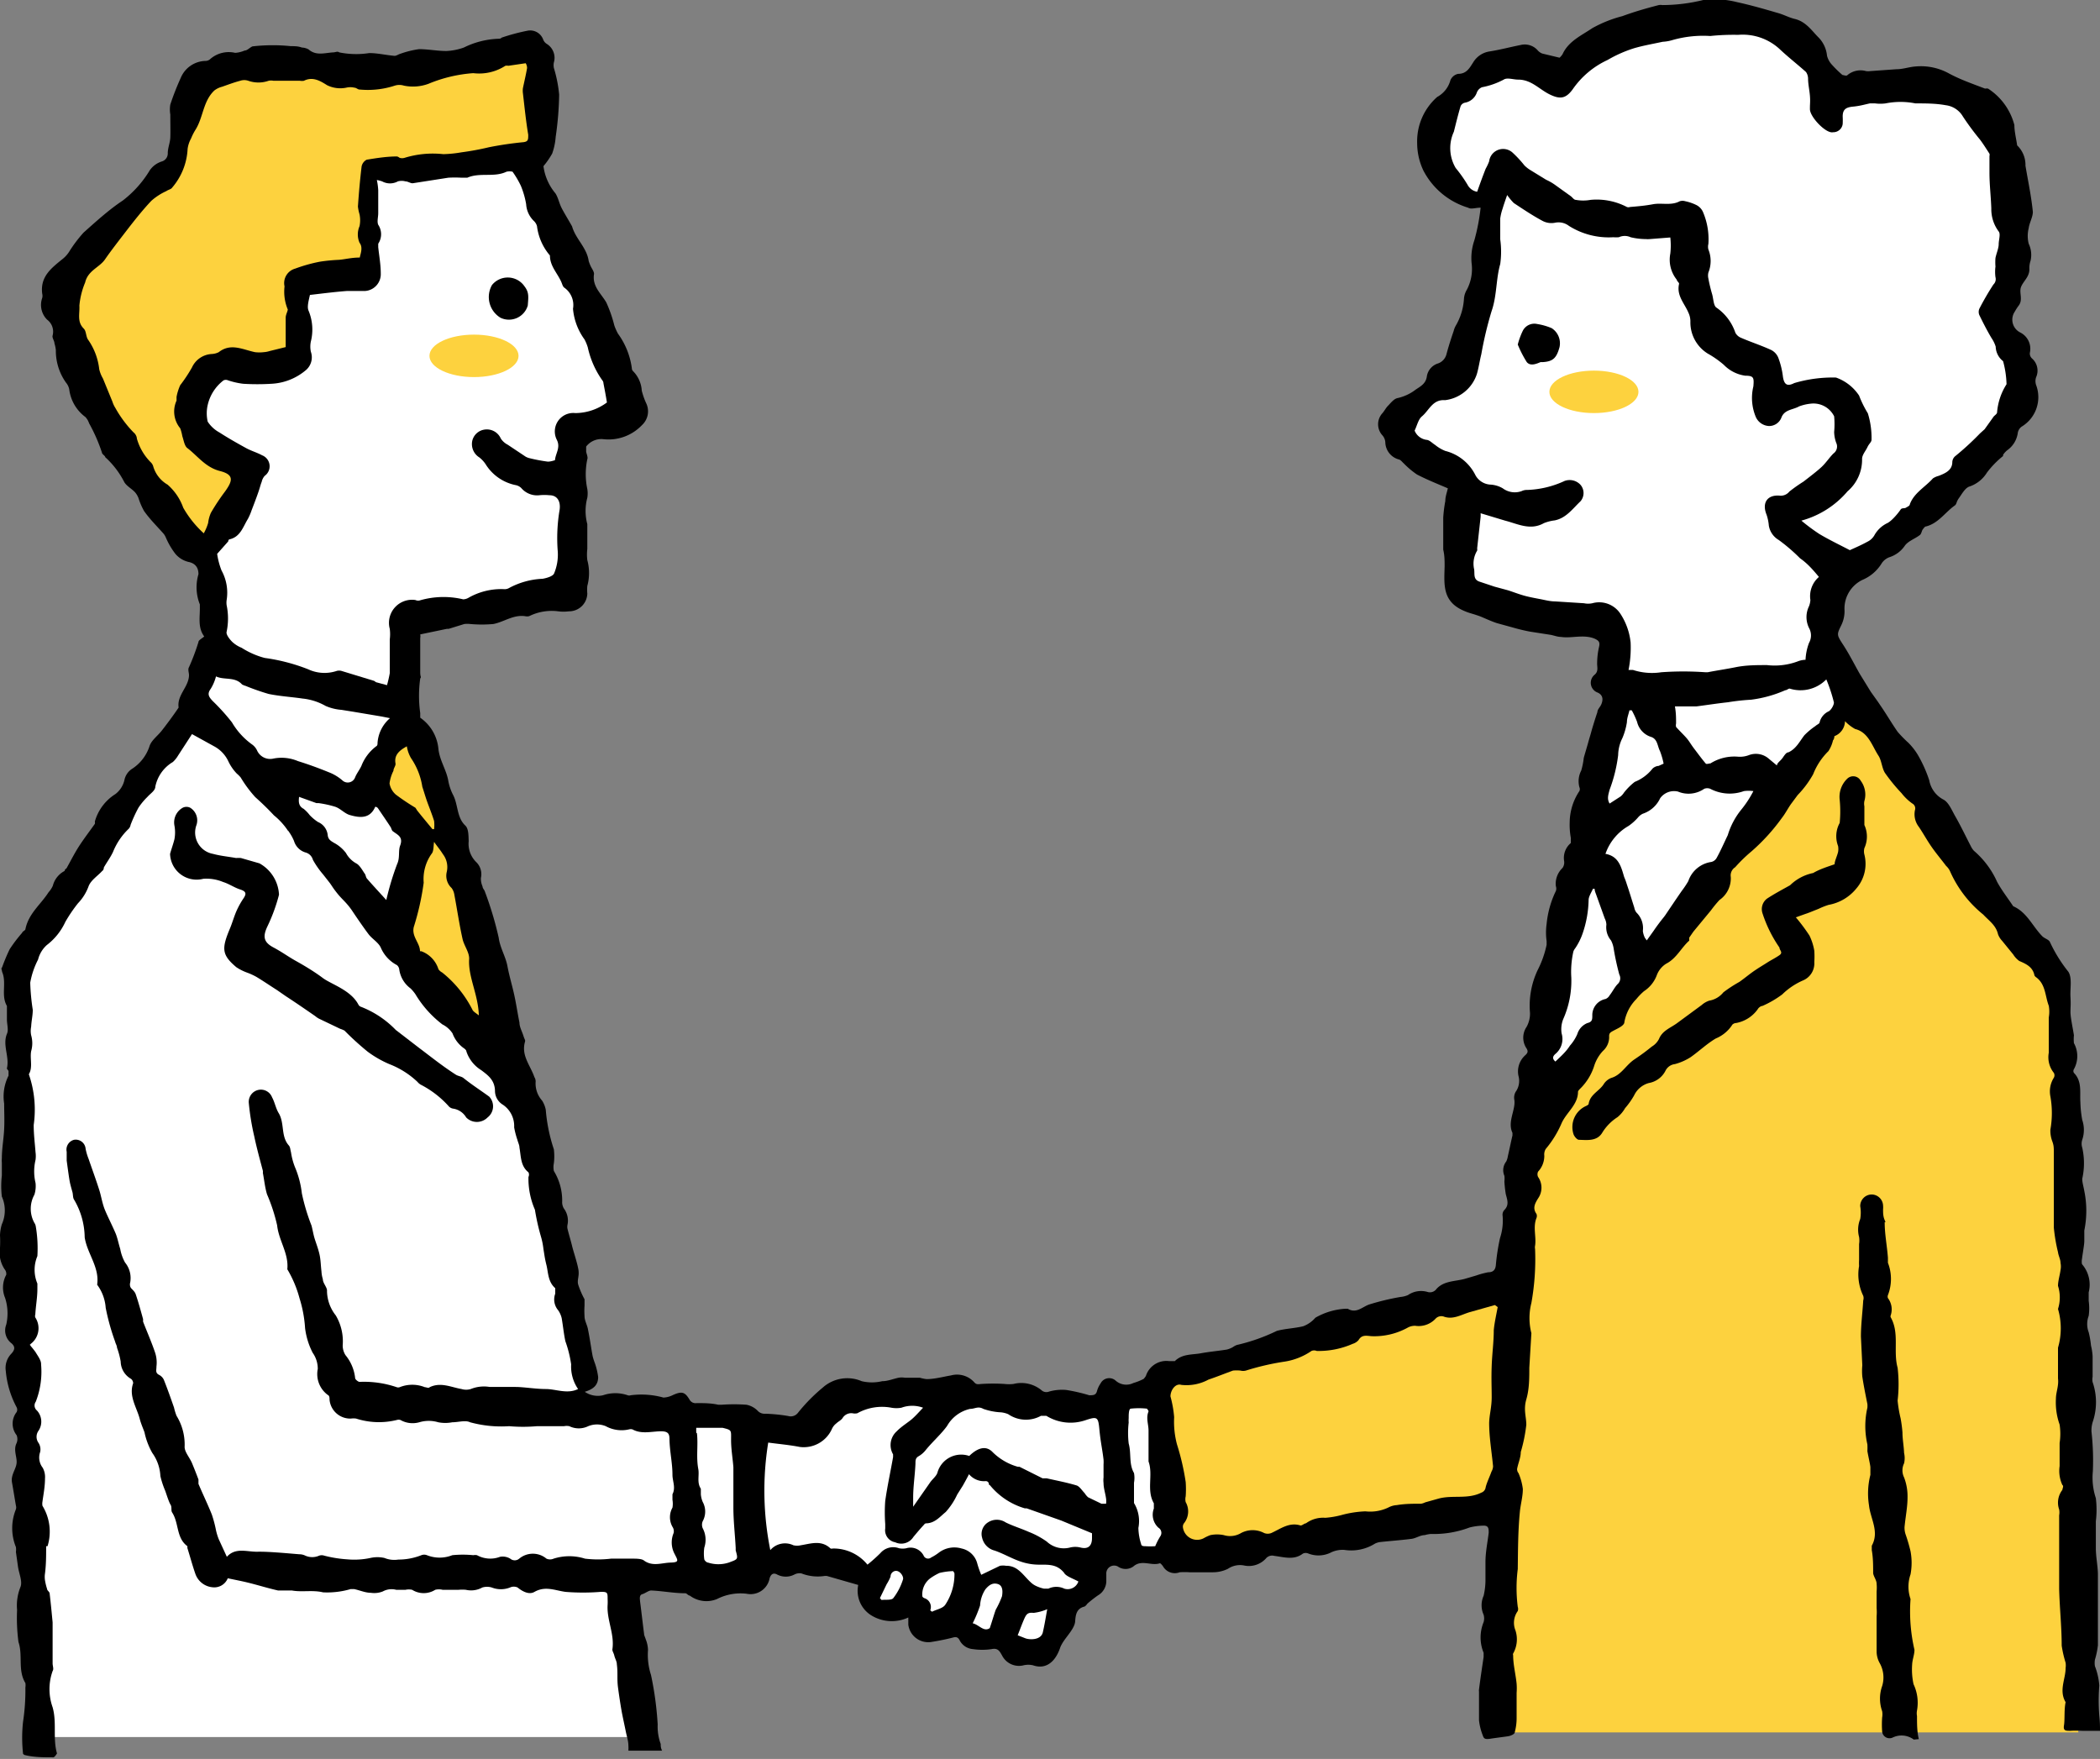 <svg xmlns="http://www.w3.org/2000/svg" viewBox="0 0 91 76.22"><rect x="0" y="0" width="91" height="76.22" fill="#808080" stroke="none"/><defs><style>.cls-1{fill:#fff;}.cls-2{fill:#fdd23e;}</style></defs><title>flow_04</title><g id="レイヤー_2" data-name="レイヤー 2"><g id="レイヤー_1-2" data-name="レイヤー 1"><polygon class="cls-1" points="28.05 75.27 1.84 75.27 0.81 41.78 9.2 29.85 22.7 46.34 25.32 61.16 29.53 61.16 30.1 68.22 26.8 68.34 28.05 75.27"/><polygon class="cls-2" points="64.71 75.07 90.06 75.07 89.35 42.98 80.32 30.37 66.28 48.42 64.71 75.07"/><path d="M8.32,31.81l-.61.94a1.18,1.18,0,0,1-.22.27,1.61,1.61,0,0,0-.76,1.07c0,.17-.22.3-.34.44A2.82,2.82,0,0,0,6,35a6.21,6.21,0,0,0-.34.74.34.34,0,0,1-.08.17,2.86,2.86,0,0,0-.68,1c-.11.24-.27.45-.4.68,0,0,0,.11-.07.15-.2.22-.49.4-.59.66a2.1,2.1,0,0,1-.46.74,6.41,6.41,0,0,0-.55.81,2.65,2.65,0,0,1-.8,1,1.25,1.25,0,0,0-.38.63,3.5,3.5,0,0,0-.34,1,9.41,9.41,0,0,0,.11,1.18c0,.24-.06.49-.07.73a.92.92,0,0,0,0,.37,1.25,1.25,0,0,1,0,.69c-.06.33.08.7-.1,1a4.7,4.7,0,0,1,.21,2.2c0,.4.05.79.08,1.18a1.23,1.23,0,0,1,0,.33,2.15,2.15,0,0,0,0,1,1.24,1.24,0,0,1-.05.51,1.26,1.26,0,0,0,0,1.22.39.39,0,0,1,.06.15,5.65,5.65,0,0,1,.07,1.29,1.53,1.53,0,0,0,0,1.19c0,.06,0,.16,0,.24,0,.36-.07.73-.09,1.1a.2.2,0,0,0,0,.13.85.85,0,0,1-.25,1.18,3.65,3.65,0,0,1,.26.32c.1.17.25.36.24.53a3.57,3.57,0,0,1-.23,1.62.28.28,0,0,0,.05.38.71.71,0,0,1,.06.89.45.45,0,0,0,0,.5.52.52,0,0,1,.08.41.72.72,0,0,0,.11.68.83.83,0,0,1,.1.47c0,.35-.07.7-.11,1a.52.52,0,0,0,0,.18A2.14,2.14,0,0,1,2.06,67S2,67,2,67c0,.4,0,.79-.05,1.18a1,1,0,0,0,0,.3,2.49,2.49,0,0,0,.09.37c0,.07.1.12.11.19.05.42.09.84.13,1.26a.43.43,0,0,0,0,0c0,.59,0,1.19,0,1.78,0,.11.06.24,0,.33a2.34,2.34,0,0,0,0,1.57c.19.67,0,1.35.19,2,0,0-.1.17-.16.17-.41,0-.83,0-1.24-.1A.25.25,0,0,1,1,76,6.26,6.26,0,0,1,1,74.6a9.13,9.13,0,0,0,.1-1.48.6.6,0,0,0,0-.19C.76,72.37,1,71.74.8,71.15a8,8,0,0,1-.06-1.39,2.14,2.14,0,0,1,.15-1c.09-.24-.07-.58-.11-.87l-.09-.64a.76.76,0,0,0,0-.21,2.17,2.17,0,0,1,0-1.64.29.29,0,0,0,0-.16c-.06-.34-.11-.67-.17-1s.18-.58.2-.85-.15-.56,0-.86a.45.45,0,0,0,0-.34.81.81,0,0,1,0-1,.23.23,0,0,0,0-.21A4.09,4.09,0,0,1,.25,59.4a.88.88,0,0,1,.25-.75c.13-.15.18-.28,0-.44a.7.7,0,0,1-.23-.81,2.17,2.17,0,0,0-.05-1.16,1.16,1.16,0,0,1,.05-1A.31.31,0,0,0,.2,55,1.3,1.3,0,0,1,0,54.07a4.87,4.87,0,0,0,0-.54,1.85,1.85,0,0,1,.08-.48,1.47,1.47,0,0,0,0-1.2,3.92,3.92,0,0,1,0-.91c0-.18,0-.37,0-.56a1.08,1.08,0,0,1,0-.19c0-.42.08-.84.1-1.26s0-.74,0-1.11a2,2,0,0,1,.19-1.21s0-.12,0-.18-.08-.1-.07-.14c.12-.49-.2-1,0-1.49.08-.17,0-.41,0-.62s0-.34,0-.51,0-.06,0-.08c-.27-.46,0-1-.21-1.48,0-.07-.06-.14,0-.19a7.75,7.75,0,0,1,.33-.79,6.32,6.32,0,0,1,.54-.71c0-.05.13-.1.14-.15.13-.68.67-1.08,1-1.6a1.12,1.12,0,0,0,.19-.29,1,1,0,0,1,.51-.64s0-.07.08-.11c.19-.34.36-.68.57-1s.44-.62.66-.93a.23.23,0,0,0,0-.1A2.06,2.06,0,0,1,5,34.41a1.07,1.07,0,0,0,.39-.6.76.76,0,0,1,.31-.48,1.85,1.85,0,0,0,.78-1c.08-.25.35-.44.53-.67s.49-.64.73-1c0,0,0,0,0,0-.08-.54.44-.89.45-1.4,0-.12-.06-.25,0-.35a9.43,9.43,0,0,0,.41-1.09c0-.08.15-.15.25-.24-.29-.39-.18-.84-.19-1.28,0,0,0-.08,0-.11a2,2,0,0,1-.06-1.31c0-.29-.14-.47-.43-.53A1.07,1.07,0,0,1,7.6,24a3.22,3.22,0,0,1-.41-.7.83.83,0,0,0-.09-.16c-.29-.33-.6-.63-.86-1A3,3,0,0,1,6,21.58a.87.87,0,0,0-.15-.25c-.16-.17-.39-.28-.48-.47a3.78,3.78,0,0,0-.81-1.05c0-.06-.13-.12-.14-.19a7.3,7.3,0,0,0-.56-1.28.72.72,0,0,0-.16-.27A1.76,1.76,0,0,1,3,16.87a.65.65,0,0,0-.14-.29,2.38,2.38,0,0,1-.44-1.41,1.5,1.5,0,0,0-.06-.29c0-.11-.11-.24-.08-.34a.65.65,0,0,0-.24-.69.9.9,0,0,1-.21-.94.38.38,0,0,0,0-.18c-.1-.76.42-1.13.91-1.53a1.29,1.29,0,0,0,.28-.33,5.86,5.86,0,0,1,.6-.79c.55-.49,1.11-1,1.7-1.39A4.71,4.71,0,0,0,6.49,7.38,1,1,0,0,1,7,7a.36.36,0,0,0,.27-.36c0-.23.1-.45.11-.68s0-.65,0-1a1.27,1.27,0,0,1,0-.43,11.42,11.42,0,0,1,.45-1.15A1.19,1.19,0,0,1,8.9,2.64a.31.31,0,0,0,.22-.09,1.22,1.22,0,0,1,1.07-.26,1.23,1.23,0,0,0,.41-.1c.12,0,.22-.13.34-.18A7.67,7.67,0,0,1,12.6,2c.16,0,.32,0,.48.06a.66.66,0,0,1,.29.08c.33.29.7.15,1.07.13.09,0,.19-.06.26,0A3.7,3.7,0,0,0,16,2.3c.37,0,.73.09,1.1.12.08,0,.17-.07.25-.09a4,4,0,0,1,.81-.2c.39,0,.79.08,1.18.08a2.56,2.56,0,0,0,.76-.15,3.65,3.65,0,0,1,1.49-.38c.05,0,.1,0,.15-.05a8.82,8.82,0,0,1,1.12-.3.6.6,0,0,1,.68.39.38.38,0,0,0,.15.18.71.71,0,0,1,.31.81.63.63,0,0,0,0,.23,5.81,5.81,0,0,1,.23,1.16,14.11,14.11,0,0,1-.15,1.83,2.79,2.79,0,0,1-.15.72,3.44,3.44,0,0,1-.38.55,2.29,2.29,0,0,0,.52,1.18c.12.19.16.42.26.62s.31.54.46.81c0,0,0,0,0,0,.15.54.64.92.72,1.5a1.63,1.63,0,0,0,.1.25c.05.1.14.22.13.32-.08.53.3.83.53,1.22a5.64,5.64,0,0,1,.35,1,2.32,2.32,0,0,0,.16.36,3.28,3.28,0,0,1,.6,1.5.17.17,0,0,0,.05.12,1.31,1.31,0,0,1,.38.85,3.13,3.13,0,0,0,.19.54.81.81,0,0,1-.18.95,2,2,0,0,1-1.68.61.83.83,0,0,0-.74.32s0,.14,0,.21.09.25.05.34a3.12,3.12,0,0,0,0,1.29,1.17,1.17,0,0,1,0,.38,2.2,2.2,0,0,0,0,1.14c0,.36,0,.72,0,1.08a2,2,0,0,0,0,.48,2.13,2.13,0,0,1,0,1.12,1.84,1.84,0,0,0,0,.33.79.79,0,0,1-.8.77,1.77,1.77,0,0,1-.46,0,2.2,2.2,0,0,0-1.26.21.42.42,0,0,1-.18,0c-.51-.07-.91.25-1.37.34a5.57,5.57,0,0,1-1,0,1.1,1.1,0,0,0-.26,0l-.68.21h-.08l-1.15.24a.46.46,0,0,1,0,.16c0,.26,0,.53,0,.79s0,.46,0,.69.06.18,0,.27a5.38,5.38,0,0,0,0,1.5c0,.07,0,.17,0,.2A1.85,1.85,0,0,1,19,32.47c.06.49.33.87.42,1.33a2.25,2.25,0,0,0,.2.62c.24.43.16,1,.55,1.36.14.14.13.44.14.67a1.11,1.11,0,0,0,.33.91.73.73,0,0,1,.2.68.81.81,0,0,0,.07.37c0,.08.08.15.1.22a15,15,0,0,1,.6,2c.06.45.3.81.38,1.24s.21.85.3,1.27.14.78.22,1.17c0,.19.11.38.17.57s.09.18.07.26c-.17.6.22,1,.41,1.54a.34.34,0,0,1,.05.21,1.11,1.11,0,0,0,.28.8,1.16,1.16,0,0,1,.16.4A7.2,7.2,0,0,0,24,49.8a2.48,2.48,0,0,1,0,.61.85.85,0,0,0,0,.33,2.45,2.45,0,0,1,.36,1.37.55.55,0,0,0,.07.25.88.88,0,0,1,.16.72.43.43,0,0,0,0,.16c.06.25.14.5.2.75s.21.68.27,1-.07.47,0,.69a3.76,3.76,0,0,0,.27.62c0,.08,0,.18,0,.27a3.57,3.57,0,0,0,0,.47c0,.19.12.38.15.57.08.39.13.77.2,1.15a2.58,2.58,0,0,0,.08.26,2.94,2.94,0,0,1,.16.65c0,.36-.22.53-.58.64a1,1,0,0,0,.79.15,1.64,1.64,0,0,1,1.07,0,.2.2,0,0,0,.13,0,3.57,3.57,0,0,1,1.42.1,1,1,0,0,0,.41-.11c.38-.17.52-.14.72.2a.3.3,0,0,0,.31.15c.31,0,.62,0,.93.07h.16a7.53,7.53,0,0,1,1.06,0,.92.92,0,0,1,.5.27.4.4,0,0,0,.32.12,7.18,7.18,0,0,1,1,.1.39.39,0,0,0,.41-.13,7.49,7.49,0,0,1,1.08-1.1,1.59,1.59,0,0,1,1.69-.28,1.93,1.93,0,0,0,.89,0c.24,0,.47-.1.71-.15a.82.82,0,0,1,.27,0c.22,0,.44,0,.65,0a1.67,1.67,0,0,0,.29.06c.35,0,.71-.1,1.06-.16a1,1,0,0,1,1,.29c.1.12.18.09.32.08a7.85,7.85,0,0,1,1,0,1.67,1.67,0,0,0,.39,0,1.38,1.38,0,0,1,1.21.27.31.31,0,0,0,.33.06,2.07,2.07,0,0,1,.74-.07,7.29,7.29,0,0,1,1,.23c.16,0,.28,0,.33-.16a1.11,1.11,0,0,1,.16-.35.42.42,0,0,1,.66-.12.69.69,0,0,0,.76.1,2.49,2.49,0,0,0,.45-.18s.08-.09.1-.14a.93.93,0,0,1,1-.63c.08,0,.21,0,.25,0,.32-.32.75-.27,1.13-.34s.75-.1,1.12-.16a1,1,0,0,0,.27-.11.7.7,0,0,1,.17-.09,8.08,8.08,0,0,0,1.73-.61c.37-.1.77-.11,1.14-.2A1.3,1.3,0,0,0,57,57.1a2.93,2.93,0,0,1,1.32-.39s.06,0,.08,0c.37.22.62-.07.92-.18a10.52,10.52,0,0,1,1.37-.33,1.07,1.07,0,0,0,.32-.08,1,1,0,0,1,.84-.14.35.35,0,0,0,.4-.13c.32-.35.79-.32,1.21-.43l.51-.15a3.67,3.67,0,0,1,.52-.14c.2,0,.31-.09.33-.31A9.06,9.06,0,0,1,65,53.65a2.41,2.41,0,0,0,.11-1,.3.3,0,0,1,.08-.22c.22-.22.12-.45.06-.69a5.14,5.14,0,0,1-.06-.55.93.93,0,0,0,0-.24.61.61,0,0,1,.08-.62.78.78,0,0,0,.07-.23c.07-.3.13-.6.2-.9,0,0,0-.08,0-.11-.23-.49.15-1,.08-1.44a.5.5,0,0,1,.06-.34.81.81,0,0,0,.12-.69.94.94,0,0,1,.29-.89c.11-.1.14-.17.06-.3a.83.83,0,0,1,0-.93,1.18,1.18,0,0,0,.15-.61,3.61,3.61,0,0,1,.33-1.85,4.35,4.35,0,0,0,.39-1.1s0-.1,0-.16a2.64,2.64,0,0,1,0-.74,4.18,4.18,0,0,1,.4-1.43.3.3,0,0,0,0-.21.94.94,0,0,1,.29-.79.42.42,0,0,0,.07-.29.84.84,0,0,1,.29-.79s0-.14,0-.22a3.07,3.07,0,0,1-.05-.67,2.48,2.48,0,0,1,.42-1.36.2.2,0,0,0,0-.17,1,1,0,0,1,.08-.72,3.15,3.15,0,0,0,.11-.55c.06-.22.13-.44.19-.66s.09-.3.13-.45.17-.58.27-.87c0-.12.12-.22.17-.34s.13-.38-.16-.51a.45.45,0,0,1-.12-.78c.17-.16.09-.33.1-.5a3.17,3.17,0,0,1,.08-.69c.05-.21,0-.28-.2-.37-.48-.19-1,0-1.44-.07-.15,0-.3-.06-.45-.09l-.9-.14q-.37-.07-.75-.18L64.86,27c-.21-.07-.41-.16-.62-.25a2.34,2.34,0,0,0-.24-.09c-.17-.06-.35-.1-.51-.17-1-.4-.91-1.14-.89-1.95,0-.24,0-.48-.06-.72,0,0,0-.09,0-.13,0-.42,0-.84,0-1.26a5.9,5.9,0,0,1,.09-.72c0-.19.07-.37.11-.55-.44-.19-.9-.37-1.34-.6a3.63,3.63,0,0,1-.57-.48c-.07-.06-.13-.15-.21-.17a.79.79,0,0,1-.59-.75.51.51,0,0,0-.13-.3.71.71,0,0,1,0-.95c.09-.1.15-.23.25-.33s.25-.3.41-.33a2,2,0,0,0,.79-.37c.21-.14.44-.26.48-.57a.7.7,0,0,1,.48-.56.57.57,0,0,0,.37-.4c.09-.34.2-.68.31-1a.93.93,0,0,1,.1-.25,2.61,2.61,0,0,0,.35-1.18.9.9,0,0,1,.12-.36,1.92,1.92,0,0,0,.21-1.15,2.36,2.36,0,0,1,.12-1A8.69,8.69,0,0,0,64.16,9c-.23,0-.41.08-.54,0a3.24,3.24,0,0,1-1.94-1.61,2.79,2.79,0,0,1-.27-1.19,2.56,2.56,0,0,1,.87-2,1.17,1.17,0,0,0,.57-.72.46.46,0,0,1,.34-.28c.37,0,.5-.27.65-.5a1,1,0,0,1,.7-.47c.45-.07.9-.19,1.35-.28a.75.75,0,0,1,.76.25.52.52,0,0,0,.18.12l.75.18a.72.72,0,0,0,.13-.15c.26-.57.82-.81,1.29-1.13A5.46,5.46,0,0,1,70.3.7c.52-.19,1-.33,1.58-.48a.47.47,0,0,1,.16,0A7.52,7.52,0,0,0,73.81,0a3.94,3.94,0,0,1,1.45.09c.6.13,1.19.3,1.77.47.26.07.49.2.74.26.47.11.72.48,1,.77a1.31,1.31,0,0,1,.4.82.88.88,0,0,0,.21.39,4.89,4.89,0,0,0,.46.45c.05,0,.18.06.22,0a.89.89,0,0,1,.8-.17.65.65,0,0,0,.19,0L82.18,3c.28,0,.55-.1.83-.12a2.52,2.52,0,0,1,1.44.3c.5.27,1,.44,1.57.66a.35.35,0,0,1,.13,0,2.68,2.68,0,0,1,1.14,1.58c0,.29.08.59.12.88,0,0,0,0,0,0a1.17,1.17,0,0,1,.36.88c.11.66.25,1.3.32,2,0,.23-.15.47-.18.71a1.38,1.38,0,0,0,0,.67,1.12,1.12,0,0,1,.08.74,1,1,0,0,0-.05.37c0,.33-.26.51-.36.76s.1.56-.11.82a2.13,2.13,0,0,0-.16.25.62.62,0,0,0,.24.91.79.79,0,0,1,.41.88.29.29,0,0,0,.09.24.7.7,0,0,1,.18.82.53.53,0,0,0,0,.33,1.49,1.49,0,0,1-.63,1.81.44.44,0,0,0-.16.25,1.1,1.1,0,0,1-.46.77.86.86,0,0,0-.18.2s0,0,0,.05a4,4,0,0,0-.7.72,1.42,1.42,0,0,1-.78.61c-.18.08-.3.31-.43.49s-.09.26-.19.33c-.41.29-.7.76-1.23.9-.06,0-.11.08-.15.13s-.06.19-.12.24c-.22.17-.51.26-.66.47a1.27,1.27,0,0,1-.65.49.68.68,0,0,0-.35.27,1.79,1.79,0,0,1-.84.72,1.38,1.38,0,0,0-.77,1.33,1.38,1.38,0,0,1-.15.65c-.19.39-.19.4.09.83s.48.84.72,1.26l.48.78.3.42.21.31c.22.33.42.67.65,1a5.32,5.32,0,0,0,.47.48,2.81,2.81,0,0,1,.4.51,5.81,5.81,0,0,1,.5,1.11,1.18,1.18,0,0,0,.62.84c.22.12.35.44.49.69.26.45.48.92.72,1.38a.83.83,0,0,0,.11.15,3.82,3.82,0,0,1,1,1.34c.2.37.46.7.7,1.06l0,0c.6.26.84.88,1.27,1.31.1.09.28.14.32.24a6.32,6.32,0,0,0,.8,1.29c.17.27.07.72.09,1.08s0,.45,0,.67.1.68.15,1a1.74,1.74,0,0,0,0,.34,1.17,1.17,0,0,1,0,1.13.15.15,0,0,0,0,.16c.36.37.25.83.28,1.27a4.9,4.9,0,0,0,.08.77,1.33,1.33,0,0,1,0,.86.56.56,0,0,0,0,.34,3.07,3.07,0,0,1,0,1.35c0,.16.06.35.09.53a4.28,4.28,0,0,1,0,1.71c0,.15,0,.31,0,.46s-.07.52-.1.77a.58.58,0,0,0,0,.23A1.35,1.35,0,0,1,90.51,56c0,.1,0,.24,0,.37a2.35,2.35,0,0,1,0,.65,1,1,0,0,0,0,.71,3.91,3.91,0,0,1,.1.58,2.57,2.57,0,0,1,.07.46c0,.29,0,.59,0,.89a.59.59,0,0,0,0,.23,2.66,2.66,0,0,1,0,1.74,1.29,1.29,0,0,0-.05.4,11.16,11.16,0,0,1,.06,1.73,2.83,2.83,0,0,0,.13,1.16,4.14,4.14,0,0,1,0,1c0,.39,0,.78,0,1.16s.08.74.09,1.11c0,.52,0,1,0,1.55s0,1,0,1.55a3.53,3.53,0,0,1-.13.63.88.88,0,0,0,0,.28,2.9,2.9,0,0,1,.19.84,8.06,8.06,0,0,0,0,1.3A5.71,5.71,0,0,1,91,75h-.77a4.53,4.53,0,0,0-.52,0c-.2,0-.31,0-.27-.24s0-.68.07-1c0,0,0,0,0,0-.3-.51,0-1,0-1.48a.85.85,0,0,0,0-.23,4.94,4.94,0,0,1-.17-.74c0-.82-.09-1.64-.11-2.46,0-.34,0-.67,0-1,0-.18,0-.36,0-.54,0-.55,0-1.1,0-1.65a.69.69,0,0,0,0-.25.9.9,0,0,1,.14-.85c0-.06.07-.17,0-.21a1.45,1.45,0,0,1-.12-.82c0-.33,0-.65,0-1a2.7,2.7,0,0,0,0-.8,2.87,2.87,0,0,1-.16-1.12c0-.21.07-.41.09-.62a1.13,1.13,0,0,0,0-.26c0-.34,0-.68,0-1,0-.11,0-.22,0-.33a3,3,0,0,0,0-1.68,1.65,1.65,0,0,0,0-1c0-.21.08-.46.11-.69a.76.76,0,0,0,0-.3c0-.16-.09-.31-.11-.47A7.33,7.33,0,0,1,89,53.2c0-.49,0-1,0-1.48,0-.23,0-.46,0-.69s0-.69,0-1,0-.39-.07-.58a1.31,1.31,0,0,1-.08-.5,4.1,4.1,0,0,0,0-1.44,1.11,1.11,0,0,1,.15-.81.22.22,0,0,0,0-.21,1.08,1.08,0,0,1-.22-.87c0-.3,0-.61,0-.91s0-.41,0-.62a1.46,1.46,0,0,0,0-.51c-.16-.41-.13-.91-.53-1.22a.26.26,0,0,1-.09-.09c-.07-.37-.36-.5-.66-.63a1,1,0,0,1-.26-.28l-.48-.59a.82.82,0,0,1-.18-.29c-.09-.39-.39-.58-.64-.85a5,5,0,0,1-1.44-1.88.72.72,0,0,0-.17-.23c-.21-.28-.44-.55-.64-.84s-.35-.57-.54-.85a.89.89,0,0,1-.17-.72.24.24,0,0,0-.11-.29,2.22,2.22,0,0,1-.47-.45,7.67,7.67,0,0,1-.72-.88c-.14-.23-.14-.54-.29-.76-.27-.42-.43-1-1-1.14a1.87,1.87,0,0,1-.44-.34.71.71,0,0,1-.46.65s0,.12-.06.18a1.42,1.42,0,0,1-.2.47,2.86,2.86,0,0,0-.66,1,4.29,4.29,0,0,1-.67.9l-.29.39c-.14.2-.25.42-.4.61a8.53,8.53,0,0,1-1.31,1.44,6.6,6.6,0,0,0-.71.69A.42.42,0,0,0,75,38,1.14,1.14,0,0,1,74.51,39a5.19,5.19,0,0,0-.37.45l-.76.92-.18.26s0,.1,0,.13c-.35.31-.55.77-1,1a1,1,0,0,0-.41.51,1.42,1.42,0,0,1-.55.68,2.65,2.65,0,0,0-.33.34,1.89,1.89,0,0,0-.52,1c0,.15-.28.27-.45.36s-.22.12-.21.29a.8.8,0,0,1-.27.6,1.71,1.71,0,0,0-.37.62,2.4,2.4,0,0,1-.6,1s-.11.1-.11.15c0,.56-.5.89-.71,1.36a4.45,4.45,0,0,1-.69,1.12.46.46,0,0,0-.06.29,1,1,0,0,1-.27.69.27.27,0,0,0,0,.23.81.81,0,0,1,0,.93c-.13.21-.25.42-.07.67a.24.24,0,0,1,0,.18c-.16.4,0,.81-.06,1.2a.34.34,0,0,0,0,.14,10.76,10.76,0,0,1-.16,2.34,2.64,2.64,0,0,0,0,1.31,0,0,0,0,1,0,0l-.09,1.5c0,.46,0,.92-.13,1.37s0,.74,0,1.1a6.86,6.86,0,0,1-.24,1.18c0,.25-.12.5-.16.74,0,0,0,.11.06.17a2.54,2.54,0,0,1,.19.69c0,.34-.1.67-.13,1-.08.82-.08,1.65-.09,2.47a6.43,6.43,0,0,0,0,1.64.28.28,0,0,1,0,.18.87.87,0,0,0-.1.84,1.25,1.25,0,0,1-.1,1,.11.11,0,0,0,0,.08c0,.41.11.82.15,1.23a2.68,2.68,0,0,1,0,.4c0,.36,0,.71,0,1.06a2.34,2.34,0,0,1-.08.64c0,.08-.16.15-.26.17s-.52.07-.78.11-.3,0-.35-.15a2.47,2.47,0,0,1-.16-.65c0-.41,0-.83,0-1.25a.21.21,0,0,1,0-.08c.06-.47.13-.94.2-1.41,0-.06,0-.14,0-.18a1.75,1.75,0,0,1,0-1.33.58.58,0,0,0,0-.32,1,1,0,0,1,0-.82,3,3,0,0,0,.08-.74c0-.24,0-.48,0-.72,0-.43.09-.85.14-1.27,0-.17,0-.31-.21-.31a2.57,2.57,0,0,0-.62.08,4.37,4.37,0,0,1-1.68.28,1.32,1.32,0,0,0-.26.05c-.19,0-.37.13-.56.16-.46.06-.91.09-1.37.14a.68.68,0,0,0-.23.07,1.94,1.94,0,0,1-1.33.27,1.17,1.17,0,0,0-.55.1,1.21,1.21,0,0,1-1,.06.29.29,0,0,0-.24,0c-.39.3-.82.15-1.24.1a.35.35,0,0,0-.37.12,1,1,0,0,1-.92.3.93.93,0,0,0-.72.14,1.47,1.47,0,0,1-.64.15c-.2,0-.4,0-.6,0h-.43a3,3,0,0,0-.42,0,.59.59,0,0,1-.73-.27s-.1-.13-.13-.12c-.37.13-.79-.18-1.15.14a.58.58,0,0,1-.67,0,.34.34,0,0,0-.5.32c0,.11,0,.22,0,.33a.72.72,0,0,1-.36.6,5.63,5.63,0,0,0-.46.36s-.08.12-.14.13c-.34.09-.37.37-.39.64s-.3.57-.48.83a1.56,1.56,0,0,0-.16.28c-.19.59-.59,1-1.19.79a.91.91,0,0,0-.4,0,.82.82,0,0,1-.94-.43c-.1-.17-.17-.33-.45-.27a2.76,2.76,0,0,1-.81,0,.71.71,0,0,1-.58-.39c-.07-.13-.15-.15-.29-.11-.31.08-.62.14-.93.19a.87.87,0,0,1-1-.75c0-.09,0-.18,0-.31A1.7,1.7,0,0,1,37.76,70a1.25,1.25,0,0,1-.57-1.32l-1.36-.39-.1,0a1.93,1.93,0,0,1-1-.11.48.48,0,0,0-.31.05.81.81,0,0,1-.74,0c-.18-.1-.28,0-.33.16a.84.84,0,0,1-1,.67,2.24,2.24,0,0,0-1.28.23,1.2,1.2,0,0,1-1.18-.15c-.07,0-.13-.1-.19-.1-.49,0-1-.1-1.48-.12-.12,0-.25.12-.39.16s-.1.22-.09.34c.06.46.11.92.17,1.38,0,.07.05.15.07.23a1.32,1.32,0,0,1,.1.47,2.82,2.82,0,0,0,.13,1.08,14.24,14.24,0,0,1,.29,2.15,2.18,2.18,0,0,0,.13.84c0,.08,0,.17.06.29H27.23a1.62,1.62,0,0,0,0-.22c0-.2-.07-.4-.11-.6s-.11-.52-.16-.77-.13-.77-.18-1.15,0-.63-.05-1c0-.13-.08-.25-.11-.38s-.1-.2-.08-.29c.09-.65-.25-1.26-.21-1.9a2.43,2.43,0,0,0,0-.27c0-.26,0-.31-.31-.3a9.52,9.52,0,0,1-1.51,0c-.46-.06-.87-.27-1.35,0-.22.13-.5,0-.73-.19a.39.39,0,0,0-.33,0,1.08,1.08,0,0,1-.79,0,.71.71,0,0,0-.41,0,1,1,0,0,1-.71.1,1.71,1.71,0,0,0-.32,0l-.69,0a.66.66,0,0,0-.32,0,.94.94,0,0,1-1,0,.68.68,0,0,0-.29,0c-.13,0-.27,0-.4,0a.79.79,0,0,0-.58.07,1,1,0,0,1-.52.06c-.24,0-.48-.11-.72-.16h-.16A3.61,3.61,0,0,1,14,69c-.46-.11-.91,0-1.35-.08-.2,0-.41,0-.6,0-.4-.09-.79-.21-1.18-.31s-.63-.14-1-.22c0,0,0,0,0,0a.63.63,0,0,1-.66.39.87.87,0,0,1-.74-.57c-.13-.37-.23-.75-.35-1.13,0,0,0-.07,0-.08-.49-.36-.36-1-.66-1.46-.06-.09,0-.23-.07-.34s-.16-.4-.23-.6a3.69,3.69,0,0,1-.21-.64,1.87,1.87,0,0,0-.35-1,3.11,3.11,0,0,1-.34-.9c-.07-.19-.15-.37-.2-.56-.13-.51-.49-1-.29-1.56a.25.25,0,0,0-.09-.19A.88.88,0,0,1,5.23,59a3.33,3.33,0,0,0-.16-.6c0-.09-.06-.17-.08-.26a9.75,9.75,0,0,1-.41-1.47,1.9,1.9,0,0,0-.37-1v0c.11-.76-.43-1.34-.54-2.05A3.29,3.29,0,0,0,3.22,52c-.07-.09-.05-.23-.08-.34s-.09-.31-.12-.47-.09-.6-.13-.9c0-.13,0-.25,0-.38a.44.44,0,0,1,.32-.52.43.43,0,0,1,.5.39,2.44,2.44,0,0,0,.13.44c.15.44.31.87.45,1.31.09.27.13.56.23.83s.34.73.5,1.11c.08.21.12.43.19.65a1.88,1.88,0,0,0,.21.59,1.06,1.06,0,0,1,.21.92c0,.06,0,.14.07.21s.15.15.18.24c.12.35.22.72.32,1.08,0,0,0,.08,0,.11.17.44.36.87.51,1.31a1.37,1.37,0,0,1,.07.63c0,.17-.06.28.12.37a.45.45,0,0,1,.2.21c.16.4.3.8.44,1.2a2.47,2.47,0,0,0,.11.36A2.38,2.38,0,0,1,8,62.7c0,.22.22.46.32.7s.19.47.28.71c0,.06,0,.14,0,.19.19.45.4.88.58,1.33a5.23,5.23,0,0,1,.18.68,2.52,2.52,0,0,0,.12.39l.35.76c.38-.42.87-.21,1.33-.22s1.2.06,1.81.11a.58.58,0,0,1,.26.06.74.74,0,0,0,.6,0,.34.34,0,0,1,.22,0,5.31,5.31,0,0,0,1,.16,3.31,3.31,0,0,0,1-.06,1.38,1.38,0,0,1,.61,0,1.12,1.12,0,0,0,.6.07,2.7,2.7,0,0,0,1-.19.33.33,0,0,1,.24,0,1.49,1.49,0,0,0,1.1,0,4.55,4.55,0,0,1,.91,0,.41.41,0,0,1,.16,0,1.19,1.19,0,0,0,1,.07.64.64,0,0,1,.44.08.3.3,0,0,0,.39,0,.92.92,0,0,1,1.18,0,.38.38,0,0,0,.31,0,2.25,2.25,0,0,1,1.36,0,4.75,4.75,0,0,0,1.13,0h.64c.11,0,.22,0,.32,0s.35,0,.45.07c.38.29.78.11,1.17.1s.31-.1.18-.36a1.06,1.06,0,0,1-.05-.92.34.34,0,0,0-.05-.27.85.85,0,0,1,0-.83,1,1,0,0,0,0-.34c0-.08,0-.18,0-.24.15-.29,0-.57,0-.84,0-.53-.12-1-.13-1.56,0-.24-.08-.32-.34-.33-.42,0-.86.14-1.26-.08a.29.29,0,0,0-.16,0,1.42,1.42,0,0,1-1-.14,1,1,0,0,0-.76,0,.94.94,0,0,1-.82,0,.59.59,0,0,0-.23,0l-1.17,0a7,7,0,0,1-1.21,0,5.12,5.12,0,0,1-1.69-.17c-.2-.1-.51,0-.77,0a1.58,1.58,0,0,1-.61,0,1.43,1.43,0,0,0-.82,0,1.07,1.07,0,0,1-.82-.1.27.27,0,0,0-.15,0,3.23,3.23,0,0,1-1.77-.06.81.81,0,0,0-.22,0,.9.9,0,0,1-.93-.82c0-.07,0-.17-.07-.2a1.12,1.12,0,0,1-.44-1.13,1.19,1.19,0,0,0-.22-.7,3.18,3.18,0,0,1-.33-1.07,5.42,5.42,0,0,0-.24-1.29A4.93,4.93,0,0,0,12.45,55c.07-.68-.37-1.24-.44-1.9a7.6,7.6,0,0,0-.44-1.35c-.09-.3-.12-.62-.18-.93a.27.27,0,0,0,0-.09c-.13-.49-.27-1-.37-1.48a10.72,10.72,0,0,1-.24-1.47.53.53,0,0,1,.41-.55.52.52,0,0,1,.6.32c.12.22.16.48.29.69.26.44.08,1,.44,1.4.06.07.06.19.09.29a2.88,2.88,0,0,0,.17.64,4.08,4.08,0,0,1,.3,1.14,8.66,8.66,0,0,0,.42,1.4c.05.19.08.39.14.58s.16.45.21.69.05.47.08.71a1.35,1.35,0,0,0,.06.34c0,.18.2.36.18.52A1.74,1.74,0,0,0,14.55,57a2.2,2.2,0,0,1,.3,1.3.79.79,0,0,0,.12.42,1.87,1.87,0,0,1,.42,1c0,.05.13.16.19.16a4.4,4.4,0,0,1,1.61.23.19.19,0,0,0,.13,0,1.47,1.47,0,0,1,1.09,0c.07,0,.16.06.21,0,.48-.23.92,0,1.38.08a.69.69,0,0,0,.4,0,1.53,1.53,0,0,1,.82-.09c.37,0,.74,0,1.11,0s.88.09,1.32.09.93.23,1.4,0a1.72,1.72,0,0,1-.3-1.07,5.13,5.13,0,0,0-.25-1c-.07-.32-.1-.65-.16-1a1,1,0,0,0-.15-.34.72.72,0,0,1-.13-.72c0-.07,0-.2,0-.24-.32-.28-.3-.68-.38-1s-.09-.46-.13-.69a3.15,3.15,0,0,0-.11-.55,9.66,9.66,0,0,1-.26-1.16A3.36,3.36,0,0,1,22.9,51a.23.23,0,0,0,0-.2c-.35-.28-.32-.69-.39-1.07,0-.11-.06-.22-.09-.34a3.58,3.58,0,0,1-.14-.54,1.11,1.11,0,0,0-.52-1,.7.7,0,0,1-.31-.55c0-.5-.31-.71-.6-.93a1.51,1.51,0,0,1-.64-.81c0-.06-.08-.12-.14-.16a1.37,1.37,0,0,1-.46-.62,1.13,1.13,0,0,0-.44-.39A4.65,4.65,0,0,1,18,43.08a1.73,1.73,0,0,0-.21-.25A1.23,1.23,0,0,1,17.3,42a.29.29,0,0,0-.1-.18,1.53,1.53,0,0,1-.7-.76c-.11-.23-.37-.37-.53-.58s-.46-.64-.7-1-.43-.49-.64-.75-.23-.32-.34-.47L14,37.89a3.76,3.76,0,0,1-.44-.63.45.45,0,0,0-.32-.32.74.74,0,0,1-.5-.5,2.06,2.06,0,0,0-.23-.41S12.5,36,12.48,36a3,3,0,0,0-.61-.67c-.26-.28-.53-.54-.81-.79a5.35,5.35,0,0,1-.63-.85,1.36,1.36,0,0,0-.17-.17A2,2,0,0,1,9.9,33a1.42,1.42,0,0,0-.62-.66Z"/><path d="M82.93,75.38a.88.88,0,0,0-.91-.09.32.32,0,0,1-.46-.26,4.17,4.17,0,0,1,0-.61.8.8,0,0,0,0-.27,1.63,1.63,0,0,1,0-1.09,1.27,1.27,0,0,0-.11-1,1.05,1.05,0,0,1-.13-.49c0-.51,0-1,0-1.53a2.23,2.23,0,0,0,0-.36c0-.24,0-.48,0-.72a1.75,1.75,0,0,0,0-.33c0-.16-.13-.31-.15-.46,0-.34,0-.67-.06-1,0-.06,0-.14,0-.19.34-.61-.06-1.17-.12-1.75a3.26,3.26,0,0,1,.06-1.32c0-.09,0-.22,0-.32s-.09-.47-.13-.71a2.81,2.81,0,0,0,0-.29,3.56,3.56,0,0,1,0-1.59,1,1,0,0,0,0-.16c-.08-.4-.16-.79-.22-1.19a2.68,2.68,0,0,1,0-.49l-.06-1.24s0,0,0,0c0-.53.07-1.05.1-1.57a.33.33,0,0,0,0-.2,2.12,2.12,0,0,1-.18-1.29,2.26,2.26,0,0,1,0-.26c0-.23,0-.46,0-.69a1,1,0,0,0,0-.31,1.23,1.23,0,0,1,.05-.78,1.64,1.64,0,0,0,0-.55.5.5,0,0,1,.49-.51.5.5,0,0,1,.5.48.86.86,0,0,1,0,.16c0,.16,0,.31.07.47s0,.06,0,.1c0,.51.1,1,.14,1.53,0,.08,0,.15,0,.22a1.93,1.93,0,0,1,0,1.4.19.19,0,0,0,0,.13.81.81,0,0,1,.12.75.11.11,0,0,0,0,.08c.39.69.1,1.46.3,2.19a6.17,6.17,0,0,1,0,1.42,5.39,5.39,0,0,0,.13.77,6,6,0,0,1,.08.61c0,.3.06.59.07.89a1,1,0,0,1,0,.45.69.69,0,0,0,0,.61,2.29,2.29,0,0,1,.15.86c0,.43-.09.86-.13,1.29a.91.91,0,0,0,.05.33,7.21,7.21,0,0,1,.21.72,2.72,2.72,0,0,1,0,1,1.63,1.63,0,0,0,0,1.07,7.36,7.36,0,0,0,.17,2.2c0,.21-.09.42-.1.63a3,3,0,0,0,.06.86,1.88,1.88,0,0,1,.15,1.14.66.66,0,0,0,0,.24c0,.34,0,.69.08,1Z"/><path d="M79.5,37.45c0-.14.1-.33.15-.53a.74.74,0,0,0,0-.26,1.19,1.19,0,0,1,.07-1v0a5.2,5.2,0,0,0,0-1,1.09,1.09,0,0,1,.32-.91.37.37,0,0,1,.59.08,1,1,0,0,1,.16.88.59.59,0,0,0,0,.23c0,.2,0,.4,0,.61s0,.15,0,.2a1.2,1.2,0,0,1,0,1,.56.56,0,0,0,0,.28,1.63,1.63,0,0,1-.34,1.46,2,2,0,0,1-1.21.72,3.2,3.2,0,0,0-.43.17l-.4.16-.59.21a8,8,0,0,1,.59.79,2.42,2.42,0,0,1,.21.66,3.85,3.85,0,0,1,0,.49.8.8,0,0,1-.48.79,3,3,0,0,0-.91.61,4.3,4.3,0,0,1-.86.5c-.07,0-.17.08-.2.14a1.48,1.48,0,0,1-.94.6c-.07,0-.16.05-.18.1a1.56,1.56,0,0,1-.7.57c-.39.23-.72.55-1.09.81a2.43,2.43,0,0,1-.68.3.52.52,0,0,0-.4.27,1,1,0,0,1-.73.55,1,1,0,0,0-.64.54,3.44,3.44,0,0,1-.39.55,1.4,1.4,0,0,1-.33.39,2.11,2.11,0,0,0-.67.69c-.23.36-.65.3-1,.29-.08,0-.21-.15-.24-.26a1,1,0,0,1,.56-1.21s.1-.05.1-.08c.06-.42.47-.56.66-.87a.68.68,0,0,1,.32-.26c.44-.13.63-.55,1-.8s.51-.36.76-.56a.82.82,0,0,0,.31-.33c.15-.37.51-.48.79-.69l1.06-.78a.94.94,0,0,1,.33-.19,1,1,0,0,0,.61-.36,5.86,5.86,0,0,1,.69-.45c.23-.16.45-.35.69-.51s.35-.22.52-.33.36-.2.53-.32,0-.21,0-.33a5.67,5.67,0,0,1-.74-1.5.57.57,0,0,1,.2-.62c.32-.21.66-.39,1-.58l0,0a2,2,0,0,1,1-.53C78.86,37.66,79.16,37.57,79.5,37.45Z"/><path d="M7.37,37c.06-.22.14-.43.19-.64a1.63,1.63,0,0,0,0-.58A.73.73,0,0,1,7.92,35a.36.36,0,0,1,.32,0,.64.64,0,0,1,.27.76A.94.94,0,0,0,9.23,37c.33.09.67.12,1,.18a1.52,1.52,0,0,1,.21,0l.8.23a1.64,1.64,0,0,1,.85,1.36,7.45,7.45,0,0,1-.51,1.39c-.2.43-.15.67.26.89s.64.4,1,.6.79.46,1.15.73,1.21.52,1.54,1.15a.2.2,0,0,0,.12.1,4.21,4.21,0,0,1,1.5,1l1,.77c.52.39,1,.78,1.59,1.16.1.07.25.08.34.15.36.29.75.54,1.12.81a.61.61,0,0,1-.07.9.65.65,0,0,1-.93,0,.79.79,0,0,0-.56-.38.32.32,0,0,1-.21-.12A4.22,4.22,0,0,0,18.23,47a.53.53,0,0,1-.14-.12,3.71,3.71,0,0,0-1.22-.77,4.59,4.59,0,0,1-.94-.54,12.25,12.25,0,0,1-1-.91,1.08,1.08,0,0,0-.19-.08l-.92-.44a.91.91,0,0,1-.16-.11c-.42-.29-.84-.58-1.27-.86L12,42.9c-.3-.19-.59-.39-.89-.57a2.76,2.76,0,0,0-.39-.18,2.15,2.15,0,0,1-.48-.24c-.64-.54-.64-.81-.27-1.69.1-.24.17-.5.28-.75a3.55,3.55,0,0,1,.3-.54c.15-.22.1-.31-.15-.39s-.47-.24-.73-.32a1.88,1.88,0,0,0-.86-.14A1.15,1.15,0,0,1,7.37,37Z"/><path class="cls-1" d="M80.16,23.84c-.46-.24-.9-.45-1.32-.7a8.21,8.21,0,0,1-.78-.58,4,4,0,0,0,2-1.27,1.8,1.8,0,0,0,.63-1.4c0-.18.15-.34.23-.51s.18-.22.18-.33a3.61,3.61,0,0,0-.16-1.14,4.6,4.6,0,0,1-.38-.77,2,2,0,0,0-1-.78,5.85,5.85,0,0,0-1.81.24c-.31.16-.44.06-.49-.28a3.5,3.5,0,0,0-.19-.79.65.65,0,0,0-.31-.36c-.43-.2-.87-.34-1.31-.53a.49.49,0,0,1-.25-.22,2.16,2.16,0,0,0-.82-1.09c-.13-.08-.13-.39-.19-.59s-.12-.45-.16-.67a.57.57,0,0,1,0-.26,1.33,1.33,0,0,0,0-1,.49.49,0,0,1,0-.24,3,3,0,0,0-.22-1.35.62.62,0,0,0-.29-.33,2,2,0,0,0-.49-.17.41.41,0,0,0-.24,0c-.37.2-.78.06-1.16.13s-.66.09-1,.12a.2.2,0,0,1-.13,0,2.83,2.83,0,0,0-1.57-.31,1.8,1.8,0,0,1-.65,0c-.07,0-.13-.09-.2-.15L67.37,8A2.26,2.26,0,0,0,67,7.79l-.7-.43a1.43,1.43,0,0,1-.24-.19,4.83,4.83,0,0,0-.53-.57.61.61,0,0,0-1,.39,2.3,2.3,0,0,1-.15.32c-.13.33-.25.66-.37,1A.58.58,0,0,1,63.59,8a5.88,5.88,0,0,0-.51-.72A1.69,1.69,0,0,1,63,5.71c.09-.36.18-.73.29-1.1a.26.26,0,0,1,.19-.16A.67.67,0,0,0,64,4a.4.4,0,0,1,.22-.22,3.29,3.29,0,0,0,.94-.33c.15-.1.41,0,.63,0,0,0,0,0,0,0,.57,0,.91.42,1.36.64s.7.19,1-.22a3.74,3.74,0,0,1,1.51-1.27,5.6,5.6,0,0,1,1.15-.51c.41-.12.83-.19,1.24-.28a1.76,1.76,0,0,0,.41-.07,4.84,4.84,0,0,1,1.65-.18,9.8,9.8,0,0,1,1.21-.05,2.36,2.36,0,0,1,1.79.61c.37.35.77.66,1.15,1a.52.52,0,0,1,.09.28c0,.25.06.5.08.75s0,.35,0,.52,0,0,0,.06c0,.34.7,1.07,1,1a.41.41,0,0,0,.42-.36,3.06,3.06,0,0,0,0-.32c0-.31.14-.4.45-.43s.49-.09.73-.14h.22a1.76,1.76,0,0,0,.46,0,3.3,3.3,0,0,1,1.29,0c.44,0,.89,0,1.32.08a1,1,0,0,1,.74.49,11.65,11.65,0,0,0,.74,1c.15.2.28.41.41.61a.18.18,0,0,1,0,.1l0,.72c0,.52.06,1,.08,1.55a1.61,1.61,0,0,0,.32,1c.09.11,0,.37,0,.55s-.1.4-.14.6a2.33,2.33,0,0,0,0,.37,1.77,1.77,0,0,0,0,.46.32.32,0,0,1-.09.32,12,12,0,0,0-.61,1.05.36.36,0,0,0,0,.27c.17.35.35.7.53,1a1.41,1.41,0,0,1,.18.37.83.83,0,0,0,.32.63,4.17,4.17,0,0,1,.15,1,2.65,2.65,0,0,0-.41,1.22c0,.06-.09.12-.14.17L86,18.6l-.2.18a12,12,0,0,1-1.09,1,.36.36,0,0,0-.11.24c0,.36-.31.49-.59.6a.82.82,0,0,0-.25.11c-.34.38-.82.63-1,1.12,0,.07-.11.11-.17.15s-.18,0-.23.08-.33.45-.56.58a1.27,1.27,0,0,0-.58.54.69.69,0,0,1-.29.27C80.6,23.65,80.35,23.75,80.16,23.84Z"/><path class="cls-1" d="M9.41,24l.48-.54s0-.08.06-.09c.47-.11.58-.54.79-.88a2.43,2.43,0,0,0,.16-.37c.1-.26.2-.52.29-.78s.09-.31.15-.46a.58.58,0,0,1,.13-.26.51.51,0,0,0-.11-.89c-.22-.12-.47-.19-.69-.31-.4-.22-.79-.44-1.16-.68A1.41,1.41,0,0,1,9,18.27a1.63,1.63,0,0,1,0-.72,1.86,1.86,0,0,1,.69-1.07.24.24,0,0,1,.19,0,3.29,3.29,0,0,0,.66.15,10.06,10.06,0,0,0,1.22,0,2.5,2.5,0,0,0,1.47-.57.73.73,0,0,0,.24-.82,1.09,1.09,0,0,1,0-.44,2.13,2.13,0,0,0-.1-1.34c-.07-.16,0-.41.06-.68.52-.06,1.06-.13,1.59-.17.26,0,.52,0,.78,0a.73.73,0,0,0,.7-.76c0-.38-.07-.76-.11-1.14,0-.05,0-.12,0-.15a.74.74,0,0,0,0-.82c-.06-.14,0-.33,0-.5,0-.32,0-.63,0-1a2.84,2.84,0,0,0-.06-.44,1.46,1.46,0,0,1,.23.06.71.71,0,0,0,.68,0,.61.61,0,0,1,.33,0c.11,0,.22.09.32.08l1.54-.24a5.09,5.09,0,0,1,.56,0c.09,0,.19,0,.26,0,.55-.24,1.16,0,1.7-.26a.61.61,0,0,1,.26,0,4,4,0,0,1,.36.61,3.67,3.67,0,0,1,.23.8,1.1,1.1,0,0,0,.35.74.48.48,0,0,1,.12.21,2.4,2.4,0,0,0,.56,1.27,0,0,0,0,1,0,0c0,.45.31.75.48,1.12.05.1.07.23.15.28a.92.92,0,0,1,.37.91,2.64,2.64,0,0,0,.5,1.33,2,2,0,0,1,.14.34,3.91,3.91,0,0,0,.63,1.43.21.21,0,0,1,.05.13c.05.26.1.52.15.83a2.32,2.32,0,0,1-1.37.46.8.8,0,0,0-.8,1.16c.17.34-.06.59-.08.88,0,0-.22.08-.34.06a7.14,7.14,0,0,1-.78-.15.67.67,0,0,1-.15-.06L22,19.27A.78.78,0,0,1,21.7,19a.66.66,0,0,0-.66-.39.64.64,0,0,0-.57.47.68.68,0,0,0,.3.74,1.26,1.26,0,0,1,.27.29,2,2,0,0,0,1.3.91.47.47,0,0,1,.25.13.9.9,0,0,0,.78.31,2.16,2.16,0,0,1,.44,0c.35,0,.49.28.44.63a7.31,7.31,0,0,0-.08,1.81,2.1,2.1,0,0,1-.16.95c-.05.12-.32.2-.5.23a3.35,3.35,0,0,0-1.45.4.37.37,0,0,1-.2.05,2.86,2.86,0,0,0-1.57.38.49.49,0,0,1-.22.06,3.67,3.67,0,0,0-1.89.05A.29.29,0,0,1,18,26a1,1,0,0,0-1.11,1.25,1.84,1.84,0,0,1,0,.46l0,.72c0,.24,0,.49,0,.74a5.25,5.25,0,0,1-.12.52l-.48-.13s-.06-.05-.09-.06l-1.41-.43a.41.41,0,0,0-.19,0A1.67,1.67,0,0,1,13.35,29a8.13,8.13,0,0,0-1.88-.49,3.51,3.51,0,0,1-1-.44,1.31,1.31,0,0,1-.41-.26c-.12-.12-.27-.32-.24-.43a2.82,2.82,0,0,0,0-1.16.82.82,0,0,1,0-.21,2,2,0,0,0-.22-1.29A3.21,3.21,0,0,1,9.41,24Z"/><path class="cls-1" d="M78.82,25a1.1,1.1,0,0,0-.37,1,.88.88,0,0,1-.06.27,1.07,1.07,0,0,0,0,.94.66.66,0,0,1,0,.65,2.34,2.34,0,0,0-.15.73,1,1,0,0,0-.34.07,2.86,2.86,0,0,1-1.33.16c-.45,0-.9,0-1.35.09s-.81.14-1.22.22h-.1a13.51,13.51,0,0,0-1.91,0,2.67,2.67,0,0,1-1.23-.1l-.19,0a4.89,4.89,0,0,0,.09-1.19,2.8,2.8,0,0,0-.44-1.24A1.1,1.1,0,0,0,69,26.14a.88.88,0,0,1-.36,0l-1.26-.08c-.21,0-.43-.06-.64-.1s-.49-.09-.73-.16-.44-.15-.66-.22l-.59-.16-.63-.21c-.3-.09-.22-.33-.25-.54a1.09,1.09,0,0,1,.13-.81.3.3,0,0,0,0-.1l.15-1.36a1.57,1.57,0,0,0,0-.16l1.06.32c.55.14,1.09.44,1.68.11a1.8,1.8,0,0,1,.47-.12c.5-.1.78-.51,1.12-.83a.55.55,0,0,0,0-.71.64.64,0,0,0-.69-.17,4.14,4.14,0,0,1-1.62.39.52.52,0,0,0-.24.05.87.87,0,0,1-.82-.12A1.19,1.19,0,0,0,64.6,21a.79.79,0,0,1-.66-.4,2,2,0,0,0-1.31-1.06,1.65,1.65,0,0,1-.44-.26c-.13-.08-.24-.21-.37-.22a.65.65,0,0,1-.52-.4c.11-.23.16-.49.32-.62.31-.26.46-.74,1-.7A1.66,1.66,0,0,0,64,16.2c.08-.28.12-.57.19-.85a16.08,16.08,0,0,1,.44-1.85c.24-.68.19-1.39.38-2.06a3.87,3.87,0,0,0,0-1.07q0-.45,0-.9a2.13,2.13,0,0,1,.1-.42c.05-.17.11-.34.2-.6a2.53,2.53,0,0,0,.29.35c.41.27.81.54,1.24.77a.82.82,0,0,0,.55.08.74.74,0,0,1,.6.14,3.23,3.23,0,0,0,1.92.49,1.69,1.69,0,0,0,.24,0,.61.61,0,0,1,.51,0,2.91,2.91,0,0,0,.66.08,1,1,0,0,0,.17,0l.89-.07a3.14,3.14,0,0,1,0,.7,1.38,1.38,0,0,0,.28,1.13c0,.06.11.13.1.18-.12.51.24.85.41,1.26a.88.88,0,0,1,.08.39A1.59,1.59,0,0,0,74,15.32a4.19,4.19,0,0,1,.7.49,1.6,1.6,0,0,0,.93.47c.37,0,.38.09.35.46a2.13,2.13,0,0,0,.11,1.34.66.66,0,0,0,.56.38.57.57,0,0,0,.55-.38c.14-.34.5-.32.76-.47a2,2,0,0,1,.52-.12,1,1,0,0,1,1,.55,3.77,3.77,0,0,1,0,.68,1.45,1.45,0,0,0,.09.47.37.37,0,0,1-.12.46c-.18.18-.32.4-.51.58s-.52.43-.79.64a6.67,6.67,0,0,0-.61.43.48.48,0,0,1-.39.18c-.56-.06-.81.3-.6.82a2,2,0,0,1,.1.48.89.89,0,0,0,.43.62,7.67,7.67,0,0,1,.92.79C78.34,24.43,78.56,24.69,78.82,25Z"/><path class="cls-2" d="M15.59,11.16c-.37,0-.64.08-.92.1a7.4,7.4,0,0,0-.81.08,6.82,6.82,0,0,0-1.07.3.65.65,0,0,0-.46.77,2,2,0,0,0,.14,1c0,.07-.09.23-.09.35,0,.39,0,.79,0,1.28l-.69.17a1.09,1.09,0,0,1-.26.05,1.58,1.58,0,0,1-.38,0c-.53-.11-1.05-.41-1.57,0a.75.75,0,0,1-.31.08,1,1,0,0,0-.85.58,6.41,6.41,0,0,1-.51.77,2.16,2.16,0,0,0-.16.51c0,.05,0,.12,0,.16a1.14,1.14,0,0,0,.16,1.2,1.89,1.89,0,0,1,.09.34c.06.17.09.41.21.51.45.34.79.84,1.42,1s.55.43.22.89a9.16,9.16,0,0,0-.61.92,1.5,1.5,0,0,0-.12.44,2.16,2.16,0,0,1-.19.45A4.51,4.51,0,0,1,7.94,22a2.38,2.38,0,0,0-.68-1,1.35,1.35,0,0,1-.62-.79.38.38,0,0,0-.11-.18A2.36,2.36,0,0,1,5.93,19c0-.09-.07-.21-.14-.26A5,5,0,0,1,5,17.68a1.2,1.2,0,0,1-.13-.28l-.41-1A1.42,1.42,0,0,1,4.3,16a2.76,2.76,0,0,0-.49-1.29c-.09-.14-.07-.36-.18-.47-.3-.3-.17-.63-.19-1a3.39,3.39,0,0,1,.25-1c.12-.52.62-.65.86-1s.59-.8.89-1.19.72-.93,1.12-1.35a2.59,2.59,0,0,1,.65-.42c.08-.06.21-.08.25-.15a2.78,2.78,0,0,0,.67-1.68A1.27,1.27,0,0,1,8.28,6a2.42,2.42,0,0,1,.18-.36c.35-.54.33-1.25.83-1.72a.92.92,0,0,1,.33-.16c.26-.09.52-.19.79-.26a.54.54,0,0,1,.35,0,1.33,1.33,0,0,0,.88,0,.51.51,0,0,1,.21,0L13,3.5a.47.47,0,0,0,.17,0c.38-.19.7,0,1,.19A1.29,1.29,0,0,0,15,3.8a.76.76,0,0,1,.36,0c.08,0,.16.09.23.08a3.74,3.74,0,0,0,1.52-.17.65.65,0,0,1,.39,0,1.94,1.94,0,0,0,1.07-.08,6.18,6.18,0,0,1,1.94-.46,2.09,2.09,0,0,0,1.39-.32.4.4,0,0,1,.13,0l.75-.11a.4.4,0,0,1,.06.21c-.05.29-.12.58-.18.87a.82.82,0,0,0,0,.22c.07.6.13,1.2.23,1.8,0,.21,0,.29-.2.32a15.05,15.05,0,0,0-1.5.22A11.71,11.71,0,0,1,20,6.6a5.29,5.29,0,0,1-.79.08,4.16,4.16,0,0,0-1.68.16.37.37,0,0,1-.21,0s-.08-.06-.12-.06c-.44,0-.88.07-1.31.14a.42.42,0,0,0-.22.29c-.07.58-.12,1.16-.16,1.74a2.05,2.05,0,0,0,.07.34,1.27,1.27,0,0,1,0,.51.91.91,0,0,0,0,.72C15.74,10.72,15.62,11,15.59,11.16Z"/><path class="cls-2" d="M64.9,56.64c-.06.33-.14.67-.17,1,0,.52-.07,1-.09,1.55s0,.9,0,1.35-.1.75-.11,1.12c0,.62.11,1.25.17,1.88a.51.51,0,0,1-.07.23c-.08.23-.19.44-.25.67a.28.28,0,0,1-.19.24c-.6.3-1.25.09-1.86.26l-.57.16a.64.64,0,0,1-.18.06c-.35,0-.7,0-1.05.06a.88.88,0,0,0-.36.1,1.82,1.82,0,0,1-1,.17,4.58,4.58,0,0,0-1,.15,3.83,3.83,0,0,1-.74.13,1.26,1.26,0,0,0-.84.24c-.07,0-.18.11-.24.09-.49-.15-.86.15-1.26.33a.42.42,0,0,1-.31,0,1.07,1.07,0,0,0-1,0,.93.93,0,0,1-.75.09,1.45,1.45,0,0,0-.58,0,1.75,1.75,0,0,0-.28.13.62.62,0,0,1-.91-.47.24.24,0,0,1,.06-.19.82.82,0,0,0,.06-.9.53.53,0,0,1,0-.25,4.4,4.4,0,0,0,0-.62A10.66,10.66,0,0,0,51,62.58a3.82,3.82,0,0,1-.12-1.17,4.87,4.87,0,0,0-.16-.9c0-.26.21-.58.47-.5a2,2,0,0,0,1.18-.23c.36-.12.7-.26,1.06-.39a1.66,1.66,0,0,1,.32,0,.48.48,0,0,0,.24,0A11,11,0,0,1,55.68,59a2.82,2.82,0,0,0,1.15-.46.3.3,0,0,1,.23,0,3.66,3.66,0,0,0,1.56-.31.54.54,0,0,0,.25-.16c.14-.24.33-.19.56-.17A3,3,0,0,0,61,57.53a.64.64,0,0,1,.33-.08,1,1,0,0,0,.87-.3.34.34,0,0,1,.39-.09c.41.13.76-.11,1.13-.21l1.06-.3Z"/><path class="cls-1" d="M46.73,68.53a.49.49,0,0,1-.61.31.8.8,0,0,0-.69,0s-.13,0-.19,0a1.6,1.6,0,0,1-.33-.11.85.85,0,0,1-.25-.17c-.32-.29-.55-.72-1.06-.71a.8.8,0,0,0-.27,0l-.81.39a4,4,0,0,1-.18-.52.89.89,0,0,0-.67-.62,1.11,1.11,0,0,0-1,.19,2.14,2.14,0,0,1-.32.2.21.21,0,0,1-.33-.09.64.64,0,0,0-.75-.31.81.81,0,0,1-.31,0,.73.73,0,0,0-.81.21,6.85,6.85,0,0,1-.56.5,1.9,1.9,0,0,0-1.5-.7.17.17,0,0,1-.1,0c-.4-.38-.85-.21-1.29-.14a.7.7,0,0,1-.32,0,.84.84,0,0,0-1,.21,13.05,13.05,0,0,1-.09-4.66c.43.06.91.1,1.37.19a1.34,1.34,0,0,0,1.39-.78.61.61,0,0,1,.19-.24c.08-.08.2-.13.27-.23a.44.44,0,0,1,.43-.21.5.5,0,0,0,.21,0A2.2,2.2,0,0,1,38.63,61a1.25,1.25,0,0,0,.43,0A1.36,1.36,0,0,1,40,61c-.18.19-.32.35-.48.49s-.47.33-.66.53a.8.8,0,0,0-.16,1s0,.09,0,.12c-.11.63-.25,1.26-.34,1.9a6.78,6.78,0,0,0,0,1c0,.06,0,.13,0,.19a.53.53,0,0,0,.43.6.62.62,0,0,0,.79-.23c.15-.18.3-.36.46-.53a.14.14,0,0,1,.08-.06c.39,0,.61-.29.86-.49a3,3,0,0,0,.5-.76l.24-.38c.09-.16.18-.32.27-.5a.85.85,0,0,0,.73.3s.09,0,.12.08,0,.08.06.1a3.06,3.06,0,0,0,1.51,1h.08l1.5.53,1.33.55s0,.11,0,.21c0,.33-.16.49-.49.41a.94.94,0,0,0-.47,0,1.08,1.08,0,0,1-1-.26,3.66,3.66,0,0,0-.78-.42c-.34-.15-.7-.26-1-.41a.7.7,0,0,0-.77,0,.59.59,0,0,0-.25.67.74.74,0,0,0,.54.55c.38.13.73.34,1.11.47a2.48,2.48,0,0,0,.89.14c.39,0,.71,0,1,.34C46.19,68.31,46.48,68.39,46.73,68.53Z"/><path class="cls-1" d="M71.28,40.64a.93.93,0,0,1-.09-.3.94.94,0,0,0-.28-.8.5.5,0,0,1-.09-.21c-.11-.34-.21-.68-.32-1a3.21,3.21,0,0,0-.12-.33c-.13-.44-.24-.9-.81-1a2.23,2.23,0,0,1,1-1.21A2.19,2.19,0,0,0,71,35.4a.62.62,0,0,1,.19-.14,1.27,1.27,0,0,0,.75-.67.74.74,0,0,1,.77-.29,1.19,1.19,0,0,0,1.14-.12.36.36,0,0,1,.26,0,1.81,1.81,0,0,0,1.46.1,1.53,1.53,0,0,1,.41,0,4.55,4.55,0,0,1-.53.81,3.24,3.24,0,0,0-.58,1.1c-.16.33-.31.68-.49,1a.36.36,0,0,1-.22.16,1.24,1.24,0,0,0-1,.83,3.83,3.83,0,0,1-.28.42c-.23.33-.45.66-.68,1-.07.11-.15.2-.22.29s-.22.29-.32.44l-.3.42Z"/><path class="cls-1" d="M42,63.09a1.07,1.07,0,0,0-1.38.73c-.05.15-.21.27-.31.41l-.74,1.06c0-.12,0-.25,0-.39,0-.49.08-1,.1-1.48,0-.14,0-.24.14-.32a1.06,1.06,0,0,0,.3-.26c.3-.37.67-.69.93-1.05a1.53,1.53,0,0,1,1-.74c.21,0,.34-.13.57,0a2.7,2.7,0,0,0,.77.15,1.09,1.09,0,0,1,.31.08,1.35,1.35,0,0,0,1.42.07s.17,0,.23,0a2,2,0,0,0,1.7.19c.51-.17.55-.14.6.4s.13.87.18,1.31a1.49,1.49,0,0,1,0,.21c0,.19,0,.37,0,.56a1,1,0,0,0,0,.24c0,.23.08.45.11.68a.79.79,0,0,1,0,.22l-.2,0-.58-.28A.83.83,0,0,1,47,64.7c-.11-.11-.21-.28-.34-.33-.43-.13-.86-.21-1.3-.31-.06,0-.13,0-.18,0l-1-.5-.07,0a2.52,2.52,0,0,1-1.09-.63C42.72,62.61,42.35,62.75,42,63.09Z"/><path class="cls-1" d="M9.36,29.31c.35.17.82,0,1.13.35,0,0,.1.05.15.06a9.94,9.94,0,0,0,1,.35c.48.1,1,.13,1.47.2a2.53,2.53,0,0,1,1,.32,2.12,2.12,0,0,0,.69.17l.5.08,1.25.21.35.07a1.55,1.55,0,0,0-.54,1.07c0,.05,0,.12-.06.15a1.94,1.94,0,0,0-.64.85c-.08.17-.2.32-.27.49a.34.34,0,0,1-.56.13,2,2,0,0,0-.59-.35c-.44-.18-.88-.34-1.33-.48a1.82,1.82,0,0,0-1.06-.11.62.62,0,0,1-.71-.35.67.67,0,0,0-.23-.27,3.13,3.13,0,0,1-.86-.95,9.07,9.07,0,0,0-.83-.92c-.16-.17-.26-.3-.09-.53A1.94,1.94,0,0,0,9.36,29.31Z"/><path class="cls-1" d="M77,33.17l-.36-.3a.85.85,0,0,0-.85-.15,1.1,1.1,0,0,1-.47.07,1.94,1.94,0,0,0-1.2.29c-.06,0-.18.05-.21,0-.17-.2-.33-.42-.49-.63s-.21-.32-.33-.46-.31-.32-.46-.49a.33.33,0,0,1,0-.15c0-.23,0-.46-.05-.74h.93c.46-.06.91-.13,1.37-.18a9.35,9.35,0,0,1,1-.11,5.33,5.33,0,0,0,1.48-.41c.07,0,.14-.08.2-.07a1.56,1.56,0,0,0,1.58-.4,6.65,6.65,0,0,1,.33,1c0,.11-.11.31-.22.38a.71.71,0,0,0-.4.48c0,.06-.12.1-.18.16a3.09,3.09,0,0,0-.48.4c-.21.27-.35.58-.69.74-.12,0-.21.2-.3.3S77,33.08,77,33.17Z"/><path class="cls-2" d="M20.75,44c-.12-.1-.24-.16-.28-.25a4.87,4.87,0,0,0-1.31-1.61A.44.44,0,0,1,19,42a1.22,1.22,0,0,0-.74-.78l-.06,0c0-.36-.37-.63-.27-1.05a11.35,11.35,0,0,0,.43-1.92A1.89,1.89,0,0,1,18.7,37c.1-.11.08-.34.11-.52.13.19.27.35.38.53a.92.92,0,0,1,.17.77.72.72,0,0,0,.21.7.66.66,0,0,1,.12.3c.12.63.21,1.26.35,1.89.06.3.3.59.29.88C20.28,42.34,20.72,43.07,20.75,44Z"/><path class="cls-1" d="M67.4,46c-.1-.09-.16-.19,0-.33a.84.84,0,0,0,.27-.89,1.18,1.18,0,0,1,.07-.62,4.08,4.08,0,0,0,.35-1.8,4,4,0,0,1,.09-1.13.5.5,0,0,1,.08-.14,2.73,2.73,0,0,0,.32-.64A4.72,4.72,0,0,0,68.84,39c0-.15.12-.33.19-.49h.07c0,.1.05.2.08.29l.36,1a.64.64,0,0,1,.07.27.88.88,0,0,0,.2.68,1.1,1.1,0,0,1,.11.32,11.4,11.4,0,0,0,.25,1.16.34.34,0,0,1-.08.42c-.13.14-.22.33-.34.48a.35.35,0,0,1-.18.16A.71.71,0,0,0,69,44c0,.17,0,.28-.21.33a.75.75,0,0,0-.44.48,1.86,1.86,0,0,1-.32.5C67.86,45.58,67.63,45.78,67.4,46Z"/><path class="cls-1" d="M30.17,61.87l.35,0,.61,0h.18c.41.1.37.1.37.52s.07.79.1,1.19c0,.2,0,.41,0,.61l0,1s0,.09,0,.13c0,.59.07,1.17.1,1.75,0,0,0,.08,0,.11.11.4.1.38-.3.53a1.46,1.46,0,0,1-.9,0c-.06,0-.15-.09-.16-.14a1.73,1.73,0,0,1,0-.51,1.07,1.07,0,0,0-.07-.84.39.39,0,0,1,0-.3.87.87,0,0,0,0-.84,1.07,1.07,0,0,1-.08-.33c0-.07,0-.18,0-.24-.18-.27-.06-.57-.11-.85-.1-.52,0-1.05-.06-1.56C30.16,62.12,30.17,62,30.17,61.87Z"/><path class="cls-1" d="M16.74,39c-.29-.32-.57-.62-.84-.93-.05-.06-.05-.16-.1-.22s-.2-.35-.35-.43a1.13,1.13,0,0,1-.46-.46,1.59,1.59,0,0,0-.52-.44c-.15-.09-.25-.15-.27-.34a.69.69,0,0,0-.42-.56,2,2,0,0,1-.36-.3,1.68,1.68,0,0,0-.26-.27c-.21-.11-.23-.28-.2-.52l.75.27s.06,0,.09,0a4.52,4.52,0,0,1,.73.16c.23.08.41.3.64.36.42.12.86.17,1.09-.36.07,0,.11.05.13.08.18.27.37.54.55.82A.81.81,0,0,0,17,36c.2.17.49.24.34.64-.09.24,0,.52-.13.8A11.79,11.79,0,0,0,16.74,39Z"/><path class="cls-1" d="M50.06,67a3.16,3.16,0,0,1-.44,0c-.06,0-.16,0-.17-.09a2.45,2.45,0,0,1-.12-.7,1.51,1.51,0,0,0-.19-1.08s0-.16,0-.24v-.64a1.16,1.16,0,0,0,0-.42c-.23-.4-.11-.85-.23-1.28a3.92,3.92,0,0,1,0-.91,1.21,1.21,0,0,1,0-.19c0-.14,0-.4.09-.41a3.26,3.26,0,0,1,.7,0s.08.1.07.12c-.12.29,0,.55,0,.83s0,.77,0,1.15c0,.06,0,.14,0,.19.21.58-.1,1.24.23,1.81,0,.05,0,.16,0,.23a.76.76,0,0,0,.2.83.26.26,0,0,1,.08.37A3,3,0,0,0,50.06,67Z"/><path class="cls-1" d="M69.75,34.82c-.12-.2-.06-.37,0-.6a6.46,6.46,0,0,0,.37-1.5,1.71,1.71,0,0,1,.18-.73,2.81,2.81,0,0,0,.2-.7c0-.17.07-.34.11-.51h.1a3.71,3.71,0,0,1,.23.5.9.9,0,0,0,.6.65c.29.09.28.4.39.61a3.29,3.29,0,0,1,.16.55l-.22.1c-.1,0-.23.07-.28.14a1.85,1.85,0,0,1-.75.55,2.61,2.61,0,0,0-.47.47.7.7,0,0,1-.14.16Z"/><path class="cls-2" d="M17.63,32.34a1.46,1.46,0,0,0,.18.51,3,3,0,0,1,.49,1.24c.07.21.13.42.2.62s.22.57.31.86a1.45,1.45,0,0,1,0,.36l-.07,0c-.22-.27-.45-.54-.67-.82A1.31,1.31,0,0,0,18,35a9.69,9.69,0,0,1-.85-.57.83.83,0,0,1-.27-.48,1.66,1.66,0,0,1,.17-.55c0-.11.1-.21.09-.31C17.07,32.72,17.3,32.52,17.63,32.34Z"/><path class="cls-1" d="M40.31,69.78a.4.4,0,0,0-.26-.53.18.18,0,0,1-.08-.07.87.87,0,0,1,.33-.78,2.44,2.44,0,0,1,.41-.24,2.8,2.8,0,0,1,.59-.08s.06.07.06.11a2.38,2.38,0,0,1-.4,1.35c-.11.16-.38.2-.57.3Z"/><path class="cls-1" d="M42.89,70.55c-.26.18-.47-.15-.74-.21a5.69,5.69,0,0,0,.32-.77,1.42,1.42,0,0,1,.23-.7c.15-.18.31-.3.54-.23s.21.35.18.53a3.77,3.77,0,0,1-.27.58C43.06,70,43,70.23,42.89,70.55Z"/><path class="cls-1" d="M45.38,69.73c-.06.33-.11.65-.19,1s-.58.33-.76.26l-.33-.13c.09-.22.17-.45.27-.68s.16-.32.42-.29A2.13,2.13,0,0,0,45.38,69.73Z"/><path class="cls-1" d="M38.13,69.25l.29-.6a2.06,2.06,0,0,0,.17-.33c0-.18.18-.3.33-.23s.24.26.21.35a2.6,2.6,0,0,1-.42.81c-.08.1-.33.06-.51.08Z"/><path d="M22.73,12.41c.2.26.17.45.14.83a.85.85,0,0,1-1.18.53,1.05,1.05,0,0,1-.37-1.42A.88.88,0,0,1,22.73,12.41Z"/><path d="M65.77,14.93a3.17,3.17,0,0,1,.22-.6.56.56,0,0,1,.62-.29,2.68,2.68,0,0,1,.63.18.78.78,0,0,1,.34.82c-.13.48-.29.62-.71.65h-.11c-.21.09-.45.18-.6,0A4.87,4.87,0,0,1,65.77,14.93Z"/><ellipse class="cls-2" cx="20.54" cy="15.42" rx="1.93" ry="0.92"/><ellipse class="cls-2" cx="69.07" cy="16.98" rx="1.93" ry="0.92"/></g></g></svg>